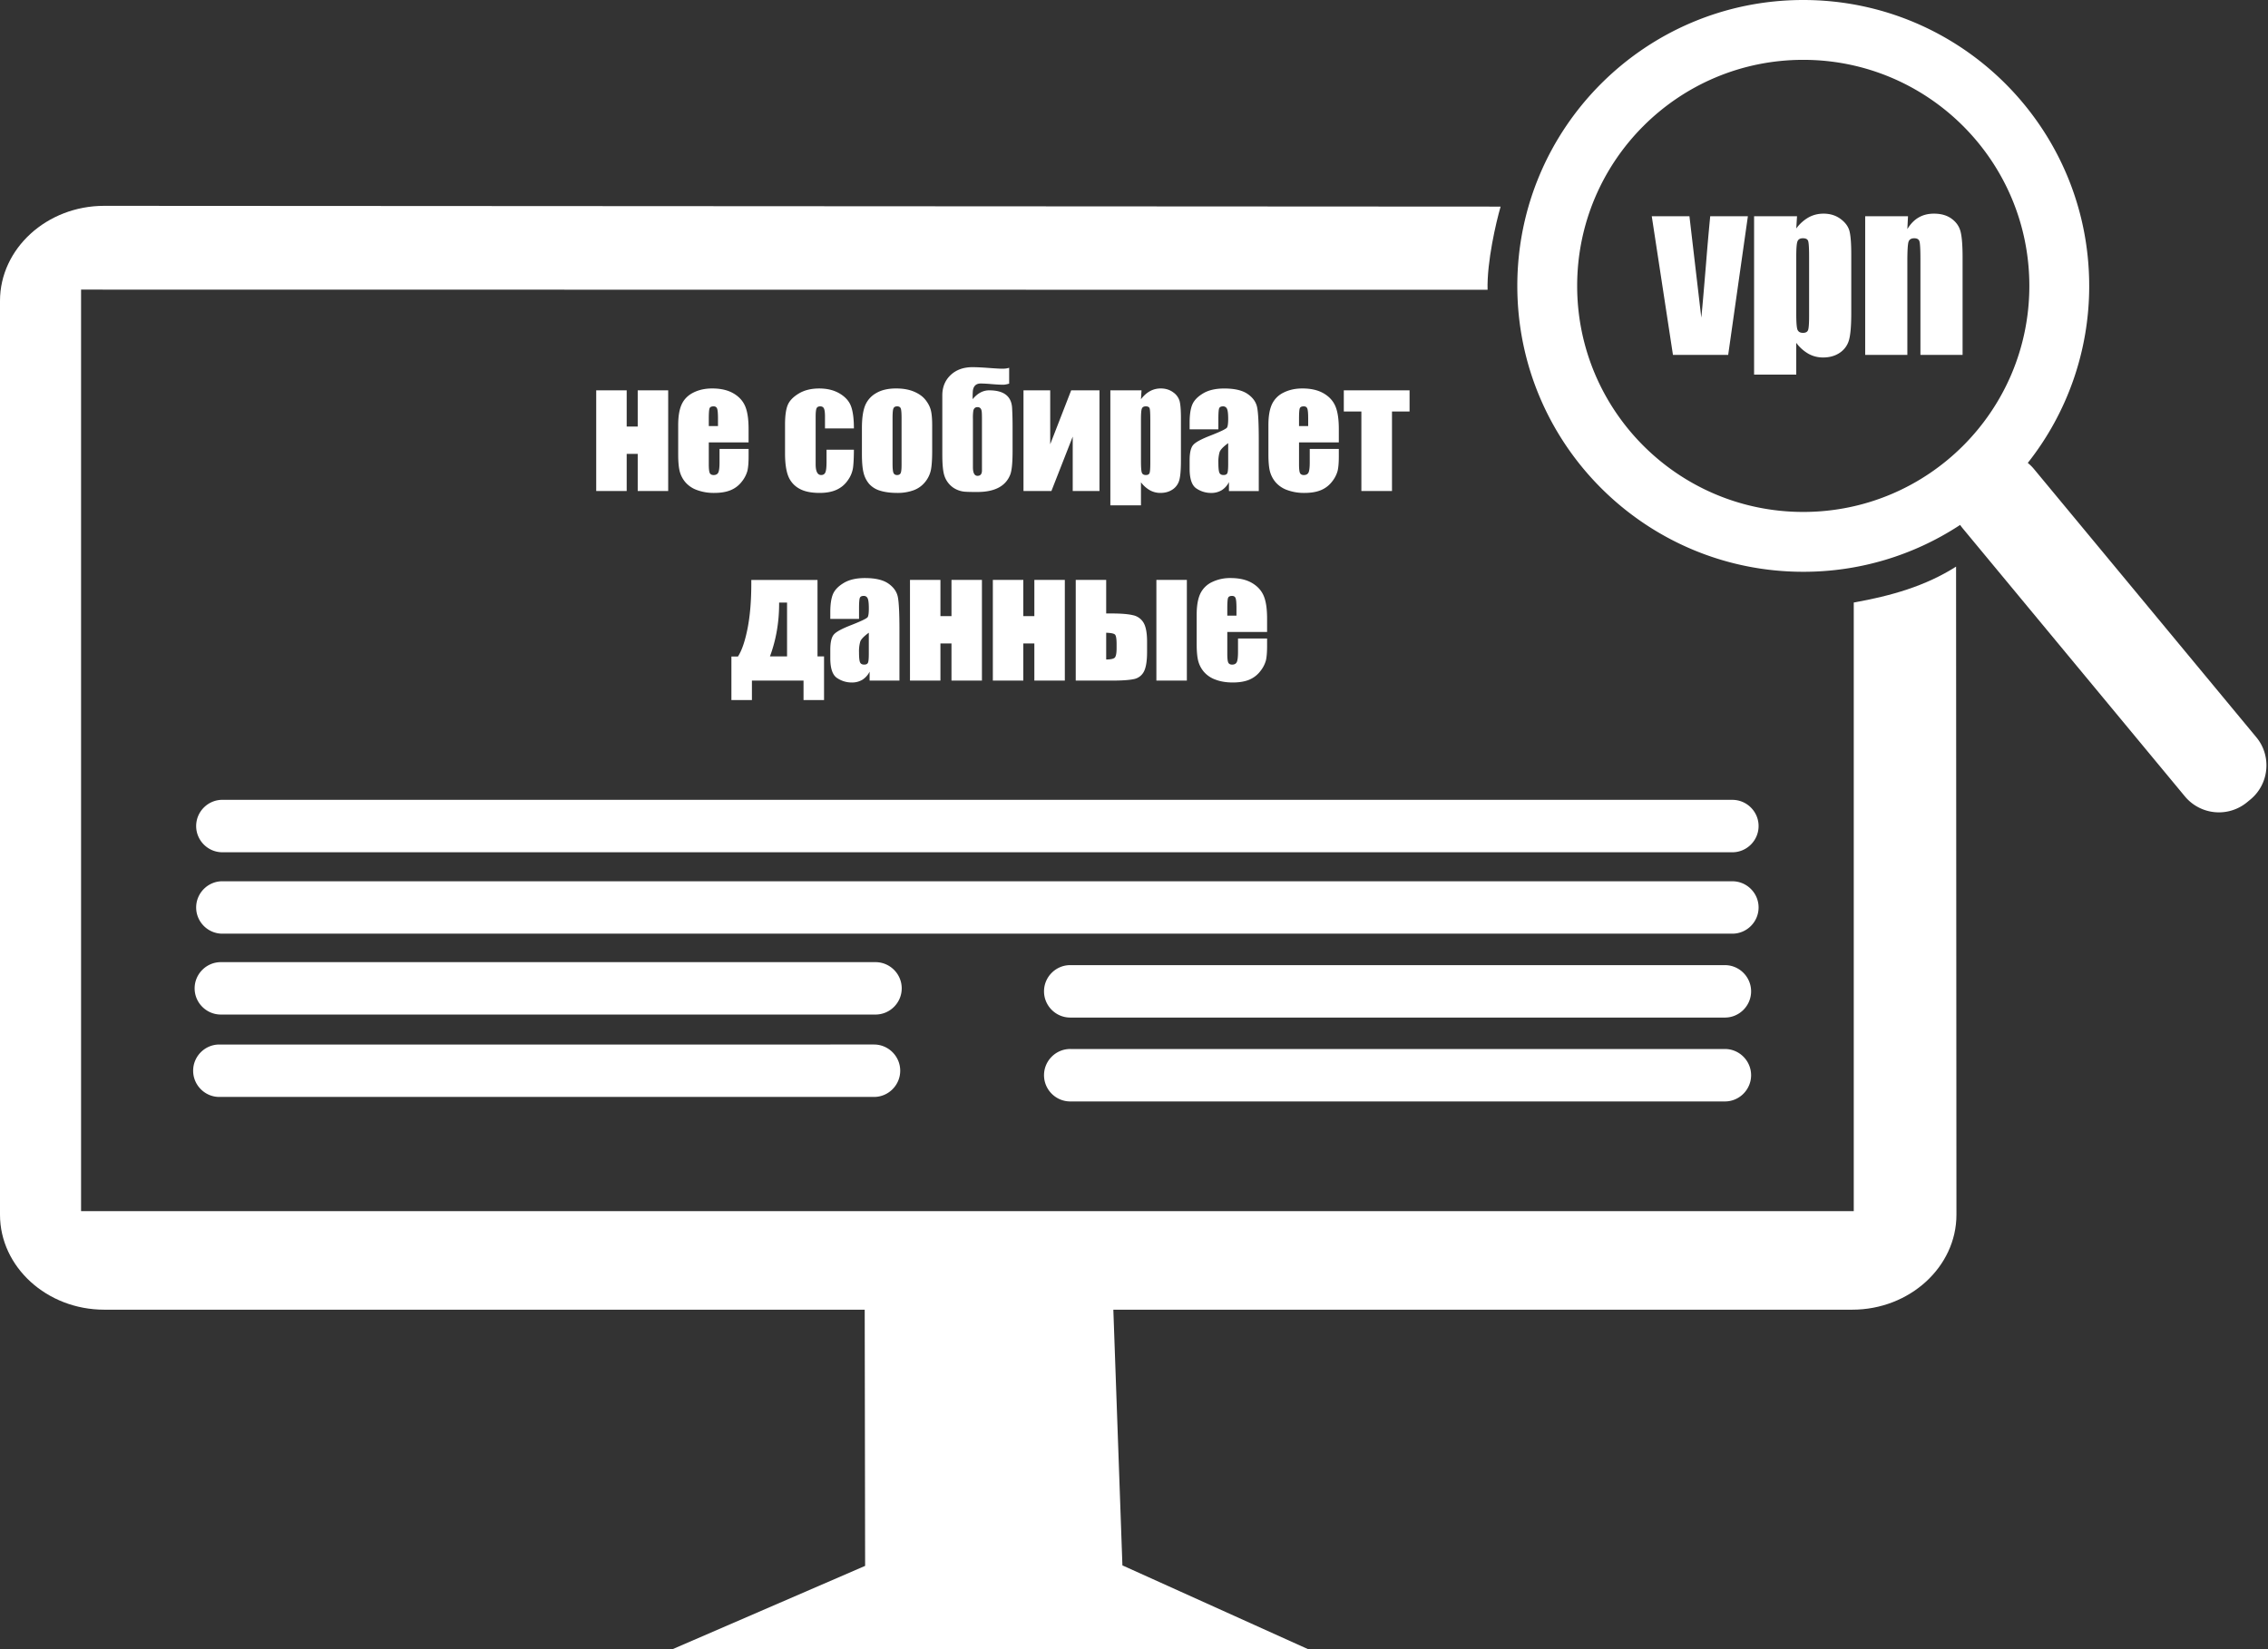 <svg width="110" height="80" fill="none" xmlns="http://www.w3.org/2000/svg"><rect width="100%" height="100%" fill="#333333" stroke="none"/><path fill-rule="evenodd" clip-rule="evenodd" d="M5.053 9.985l67.728.037c-.22.752-.669 2.686-.632 4.036l-68.217-.009v44.702h85.977V29.228c1.805-.322 3.47-.793 4.962-1.742l.018 31.438c.001 2.534-2.274 4.608-5.053 4.608H53.998l.44 12.404L63.443 80H32.621l9.338-4.04-.02-12.428H5.054C2.273 63.532 0 61.459 0 58.924v-44.33c0-2.535 2.274-4.61 5.053-4.609z" fill="#fff"/><path d="M32.409 23.82H30.93v-1.802h-.535v1.802h-1.478v-4.885h1.478v1.757h.535v-1.757h1.478v4.885zm3.898-2.36h-1.93v1.06c0 .22.017.364.048.428.033.064.095.096.186.096.115 0 .191-.043.23-.127.038-.086.057-.25.057-.494v-.646h1.41v.362c0 .303-.02.535-.057.698a1.444 1.444 0 01-.268.52c-.14.184-.317.323-.532.415-.215.092-.484.139-.808.139a2.35 2.35 0 01-.833-.137 1.338 1.338 0 01-.562-.374 1.336 1.336 0 01-.278-.524c-.05-.19-.077-.466-.077-.83V20.62c0-.427.057-.764.173-1.012.115-.246.304-.435.567-.566.263-.132.565-.198.907-.198.417 0 .761.08 1.032.238.272.158.463.368.572.63.11.26.163.628.163 1.101v.648zm-1.484-.791v-.357c0-.254-.014-.416-.042-.49-.028-.074-.084-.11-.17-.11-.105 0-.17.03-.196.094-.025.063-.038.231-.038.506v.357h.446zm6.592.113h-1.402v-.565c0-.196-.016-.33-.05-.4-.032-.07-.092-.105-.18-.105s-.147.03-.177.091c-.03.062-.046.199-.046.412v2.306c0 .174.023.305.068.392.044.087.11.13.2.13.1 0 .17-.044.206-.135.037-.09.054-.261.054-.514v-.58h1.327c-.002.39-.016.683-.043.878a1.387 1.387 0 01-.247.6c-.138.204-.32.359-.544.463-.224.104-.5.156-.83.156-.42 0-.755-.072-1-.216a1.185 1.185 0 01-.522-.604c-.102-.26-.154-.627-.154-1.104v-1.388c0-.416.042-.73.126-.94.083-.211.261-.4.535-.566.273-.166.605-.248.997-.248.388 0 .72.082.996.247.275.165.459.372.549.623.092.252.137.607.137 1.067zm3.797-.132v1.197c0 .44-.022.762-.066.968a1.36 1.36 0 01-.283.574 1.28 1.28 0 01-.558.395 2.239 2.239 0 01-.782.127c-.329 0-.608-.037-.835-.108a1.141 1.141 0 01-.532-.328 1.3 1.3 0 01-.27-.532c-.055-.207-.082-.519-.082-.933v-1.253c0-.455.05-.81.148-1.066a1.22 1.22 0 01.53-.614c.255-.155.582-.233.979-.233.333 0 .619.05.86.15.238.1.422.229.553.388.13.16.218.324.266.494.048.17.072.427.072.774zm-1.485-.368c0-.25-.014-.408-.04-.472-.028-.066-.086-.098-.175-.098-.09 0-.148.032-.178.098-.03.064-.044.222-.044.472v2.205c0 .231.015.382.044.451.03.07.088.106.174.106.09 0 .147-.032.176-.096.03-.064.043-.2.043-.412v-2.254zm3.899 2.538v-2.497c0-.218-.006-.353-.02-.404-.025-.113-.092-.17-.196-.17-.108 0-.176.058-.203.174a2.442 2.442 0 00-.019.4v2.339c0 .28.075.42.222.42.144 0 .216-.087.216-.262zm.354-3.885c.708 0 1.077.287 1.108.858.015.273.023.572.023.899v1.192c0 .553-.036.93-.11 1.13-.217.567-.75.852-1.603.852-.319 0-.529-.006-.627-.016a1.187 1.187 0 01-.526-.187 1.13 1.13 0 01-.46-.652c-.054-.201-.082-.521-.082-.961v-2.87c0-.404.136-.733.406-.989.27-.253.622-.38 1.057-.38.182 0 .442.012.78.037.34.026.562.038.667.038.13 0 .242-.015.332-.045v.769c-.12.035-.216.053-.288.053-.131 0-.32-.01-.565-.03a7.178 7.178 0 00-.524-.03c-.202 0-.325.095-.372.287-.015.057-.023.215-.023.475.237-.288.505-.431.807-.431zm5.345 4.885h-1.297v-2.64l-1.034 2.64H49.64v-4.885h1.296v2.617l1.017-2.617h1.373v4.885zm2.04-4.885l-.027.432c.133-.175.279-.306.439-.393.16-.087.334-.13.522-.13.231 0 .431.062.6.186a.785.785 0 01.314.43c.041.162.063.438.063.826v2.059c0 .445-.027.76-.08.949a.79.79 0 01-.324.45c-.163.111-.36.167-.591.167a1.04 1.04 0 01-.512-.13 1.405 1.405 0 01-.431-.386v1.119h-1.485v-5.58h1.511zm.425 1.421c0-.303-.011-.485-.033-.549-.022-.064-.084-.095-.185-.095-.1 0-.162.036-.191.11-.03.073-.043.252-.043.534v2.025c0 .294.015.48.044.552.03.074.094.11.194.11.096 0 .155-.033.18-.1.023-.068.035-.232.035-.492v-2.095zm3.302.471h-1.394V20.5c0-.378.044-.67.13-.875.087-.205.263-.386.526-.543.262-.157.603-.236 1.024-.236.502 0 .882.089 1.136.267.256.177.41.396.46.655.052.259.078.793.078 1.6v2.453h-1.447v-.436a.972.972 0 01-.352.395.963.963 0 01-.514.132 1.26 1.26 0 01-.716-.219c-.217-.147-.325-.466-.325-.96v-.402c0-.365.057-.614.173-.747.116-.134.402-.288.86-.464.488-.192.75-.32.785-.387.034-.067.052-.201.052-.406 0-.255-.02-.421-.059-.499a.197.197 0 00-.19-.116c-.102 0-.165.033-.19.099-.024.064-.037.233-.037.506v.511zm.476.67c-.24.174-.38.32-.418.439a1.701 1.701 0 00-.058.507c0 .254.017.416.05.49.033.074.1.11.2.11.093 0 .154-.028.183-.086.029-.058.043-.209.043-.455v-1.005zm5.366-.037h-1.93v1.06c0 .22.016.364.047.428.033.064.095.096.186.096.115 0 .191-.043.23-.127.038-.086.057-.25.057-.494v-.646h1.41v.362c0 .303-.02.535-.057.698a1.444 1.444 0 01-.267.52 1.31 1.31 0 01-.533.415c-.215.092-.484.139-.808.139a2.35 2.35 0 01-.833-.137 1.336 1.336 0 01-.562-.374 1.341 1.341 0 01-.278-.524c-.051-.19-.077-.466-.077-.83V20.62c0-.427.057-.764.173-1.012a1.19 1.19 0 01.567-.566c.264-.132.565-.198.907-.198.417 0 .761.08 1.033.238.271.158.462.368.571.63.11.26.164.628.164 1.101v.648zm-1.486-.791v-.357c0-.254-.013-.416-.041-.49-.027-.074-.084-.11-.17-.11-.105 0-.17.03-.196.094-.025.063-.037.231-.037.506v.357h.444zm4.917-1.734v1.025h-.852v3.86h-1.485v-3.86h-.852v-1.025h3.19zM39.967 33.959h-.995v-.943h-2.503v.943h-.995v-2.111h.317c.19-.292.344-.745.466-1.36.121-.614.182-1.34.182-2.176v-.18h3.211v3.708h.317v2.119zm-1.794-2.119v-2.608h-.385v.051c0 .907-.148 1.76-.444 2.557h.829zm3.49-1.817H40.27v-.328c0-.378.044-.67.13-.875.087-.205.263-.386.526-.543.262-.157.603-.236 1.023-.236.503 0 .883.089 1.138.267.255.177.408.396.46.655.051.259.077.793.077 1.6v2.453h-1.447v-.436a.968.968 0 01-.352.395.964.964 0 01-.514.132c-.26 0-.498-.073-.716-.219-.217-.147-.325-.466-.325-.96v-.402c0-.366.057-.614.173-.747.115-.134.402-.288.86-.464.488-.193.75-.32.785-.387.034-.067.051-.201.051-.406 0-.255-.019-.421-.058-.499a.197.197 0 00-.19-.116c-.102 0-.165.033-.189.099-.025.064-.038.233-.038.506v.511zm.475.67c-.24.175-.38.32-.417.438a1.704 1.704 0 00-.058.508c0 .254.017.416.05.49.033.074.1.11.199.11.095 0 .154-.028.183-.086.03-.058.043-.208.043-.455v-1.005zm5.487 2.323h-1.477v-1.802h-.536v1.802h-1.477v-4.885h1.477v1.757h.536V28.13h1.477v4.885zm4.02 0h-1.478v-1.802h-.535v1.802h-1.478v-4.885h1.478v1.757h.535V28.13h1.478v4.885zm3.989-1.394c0 .446-.052.766-.156.96a.694.694 0 01-.492.362c-.223.048-.587.072-1.094.072h-1.718v-4.885h1.477v1.628h.243c.473 0 .826.028 1.06.085a.777.777 0 01.514.372c.11.19.166.495.166.91v.496zm-1.478-.18v-.195c0-.254-.025-.407-.075-.461-.05-.054-.194-.084-.43-.092v1.297c.197 0 .33-.025.4-.075.07-.05.105-.21.105-.474zm3.408 1.574h-1.478v-4.885h1.478v4.885zm3.891-2.36h-1.93v1.06c0 .22.017.364.048.428.033.064.094.096.186.096.114 0 .19-.043.229-.127.038-.086.057-.25.057-.494v-.646h1.41v.362c0 .303-.019.535-.056.697a1.446 1.446 0 01-.268.52c-.14.185-.318.324-.533.417-.215.091-.483.138-.808.138-.314 0-.592-.045-.833-.137a1.334 1.334 0 01-.561-.374 1.334 1.334 0 01-.278-.523c-.051-.19-.078-.466-.078-.83v-1.427c0-.427.058-.764.173-1.012a1.19 1.19 0 01.567-.566 2 2 0 01.907-.197c.417 0 .762.079 1.033.237.271.158.462.368.572.63.11.26.163.628.163 1.101v.648zm-1.485-.79v-.358c0-.254-.014-.416-.042-.49-.027-.074-.084-.11-.17-.11-.105 0-.17.03-.195.094-.025.063-.038.231-.038.506v.357h.445z" fill="#fff"/><path fill-rule="evenodd" clip-rule="evenodd" d="M87.459 0c7.66 0 13.869 6.21 13.869 13.868a13.81 13.81 0 01-2.979 8.588c.108.087.21.187.302.298l10.784 13.011c.751.906.624 2.26-.281 3.012l-.17.14a2.146 2.146 0 01-3.012-.281L95.188 25.624a2.119 2.119 0 01-.12-.16 13.802 13.802 0 01-7.609 2.273c-7.659 0-13.868-6.21-13.868-13.869S79.8 0 87.459 0zm0 2.903c6.056 0 10.966 4.91 10.966 10.965 0 6.056-4.91 10.966-10.966 10.966-6.056 0-10.965-4.91-10.965-10.966 0-6.056 4.91-10.965 10.965-10.965zM10.784 38.8h73.237c.7 0 1.272.572 1.272 1.27v.001c0 .7-.572 1.272-1.272 1.272H10.785c-.7 0-1.271-.573-1.271-1.272 0-.7.572-1.272 1.271-1.272zm0 3.95h73.237c.7 0 1.272.571 1.272 1.27v.001c0 .7-.572 1.271-1.272 1.271H10.785c-.7 0-1.271-.572-1.271-1.271 0-.7.572-1.272 1.271-1.272zm-.073 3.923h31.751c.7 0 1.272.572 1.272 1.271 0 .7-.572 1.271-1.272 1.271h-31.75c-.7 0-1.272-.571-1.272-1.27 0-.7.572-1.272 1.271-1.272zm41.196.145H83.66c.699 0 1.27.572 1.27 1.271 0 .7-.571 1.272-1.27 1.272H51.907c-.7 0-1.271-.572-1.271-1.272 0-.7.572-1.271 1.271-1.271zm-41.268 3.851H42.39c.7 0 1.271.572 1.271 1.27v.001c0 .7-.572 1.272-1.271 1.272H10.638c-.699 0-1.27-.572-1.27-1.272 0-.7.571-1.271 1.27-1.271zm41.268.217H83.66c.699 0 1.27.573 1.27 1.272 0 .7-.571 1.272-1.27 1.272H51.907c-.7 0-1.271-.572-1.271-1.272 0-.7.572-1.272 1.271-1.272z" fill="#fff"/><path d="M84.774 10.489l-.956 6.728H81.14l-1.028-6.728h1.827l.576 4.918c.04-.366.116-1.248.232-2.646.061-.781.129-1.539.2-2.272h1.827zm2.383 0l-.037.595a1.91 1.91 0 01.604-.542c.22-.12.46-.178.72-.178.318 0 .593.085.825.256.23.171.376.369.433.592.057.223.086.602.086 1.137v2.836c0 .612-.036 1.047-.109 1.307a1.09 1.09 0 01-.446.619c-.225.154-.497.23-.815.23-.253 0-.488-.059-.704-.178a1.928 1.928 0 01-.594-.532v1.54h-2.045V10.49h2.082zm.586 1.957c0-.417-.016-.668-.047-.756-.029-.089-.114-.132-.254-.132-.137 0-.223.05-.263.152-.04.1-.059.346-.059.736v2.79c0 .404.02.659.06.759.042.102.13.152.267.152.133 0 .215-.047.248-.14.032-.092.048-.319.048-.677v-2.884zm4.797-1.957l-.032.624c.15-.249.33-.436.546-.562.214-.125.462-.187.744-.187.35 0 .638.083.862.25.223.163.367.373.43.626.064.25.097.671.097 1.26v4.717h-2.045v-4.66c0-.462-.016-.747-.047-.847-.03-.102-.114-.152-.254-.152-.147 0-.24.059-.277.175-.036.117-.056.43-.056.936v4.548h-2.045v-6.728h2.077z" fill="#fff"/></svg>